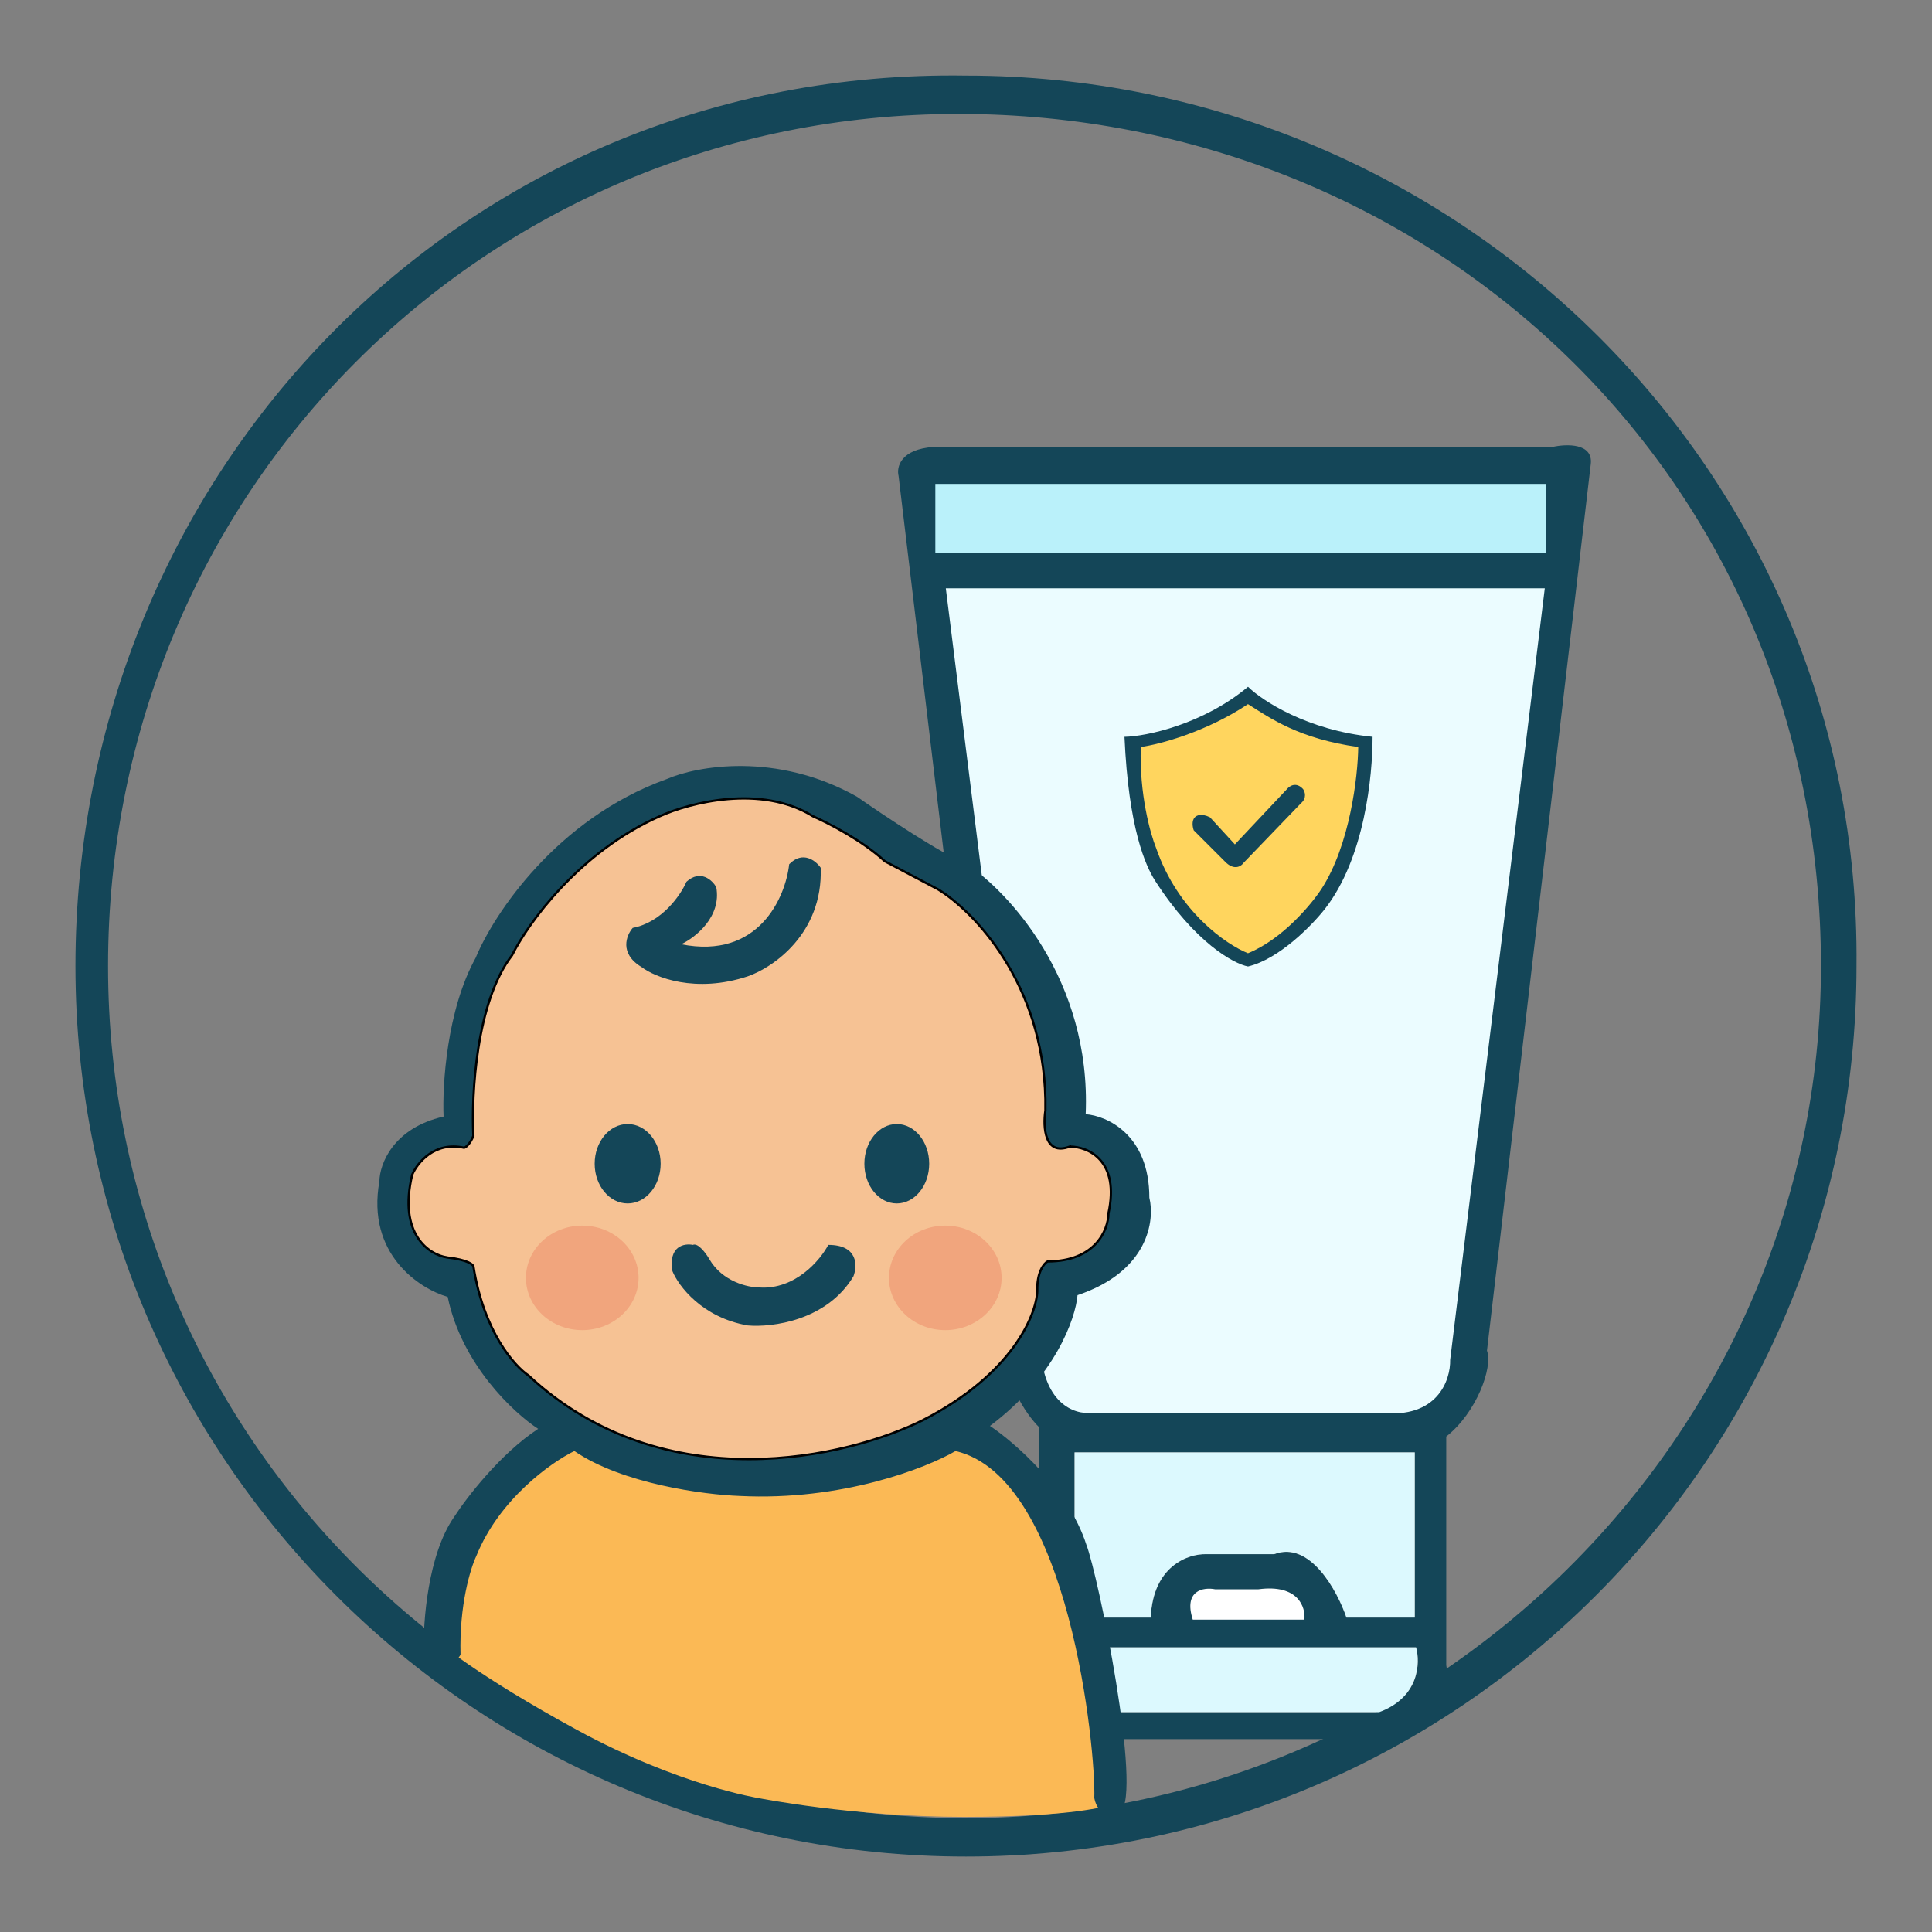 <svg xmlns="http://www.w3.org/2000/svg" fill="none" viewBox="0 0 40 40" height="40" width="40">
<rect x="0" y="0" width="40" height="40" fill="#808080" stroke="none"/>
<path fill="#144658" d="M38.437 20.001C38.437 30.183 30.182 38.438 20 38.438C9.817 38.438 1.562 30.183 1.562 20.001C1.562 9.819 9.547 1.406 20 1.565C30.182 1.565 38.542 9.776 38.437 20.001ZM2.237 20.001C2.237 29.811 10.19 37.643 20 37.643C29.559 37.643 37.701 29.811 37.701 20.001C37.701 9.882 29.652 2.359 19.842 2.359C10.032 2.359 2.237 10.191 2.237 20.001Z"></path>
<path fill="#144658" d="M32.147 9.253C32.431 9.189 32.986 9.171 32.935 9.608L30.786 27.964C30.913 28.311 30.569 29.25 29.943 29.742V34.475C30.043 34.967 29.916 35.962 28.611 36.006H22.791C22.383 36.015 21.557 35.721 21.514 34.475V29.55C21.251 29.294 20.725 28.538 20.725 27.554L18.604 9.854C18.558 9.672 18.642 9.297 19.338 9.253H32.147ZM22.248 34.107C22.009 35.026 22.656 35.383 23.01 35.447H28.557C29.383 35.141 29.409 34.427 29.318 34.107H22.248ZM22.248 30.07V33.489H23.825C23.869 32.418 24.604 32.168 24.967 32.177H26.381C27.12 31.892 27.686 32.933 27.877 33.489H29.291V30.07H22.248Z"></path>
<path fill="#DCF9FE" d="M29.318 34.107H22.247C22.008 35.027 22.655 35.384 23.009 35.448H28.556C29.383 35.142 29.408 34.427 29.318 34.107Z"></path>
<path fill="#DCF9FE" d="M29.291 33.49V30.07H22.248V33.49H23.825C23.869 32.417 24.605 32.168 24.967 32.177H26.381C27.121 31.892 27.687 32.934 27.877 33.49H29.291Z"></path>
<path fill="white" d="M26.055 32.904C26.881 32.794 27.034 33.277 27.006 33.533H24.695C24.499 32.92 24.922 32.858 25.157 32.904H26.055Z"></path>
<path fill="#EBFCFF" d="M30.024 28.155L31.983 12.18H19.582L21.54 27.8C21.562 29.069 22.256 29.295 22.601 29.249H28.583C29.758 29.381 30.034 28.575 30.024 28.155Z"></path>
<path fill="#BAF1FA" d="M32.01 10.019H19.365V11.441H32.01V10.019Z"></path>
<path fill="#144658" d="M27.424 18.827C28.256 17.77 28.418 16.058 28.418 15.255C27.065 15.119 26.135 14.508 25.839 14.219C24.909 14.997 23.732 15.247 23.281 15.255C23.366 17.157 23.718 17.925 23.915 18.235C24.744 19.52 25.543 19.954 25.839 20.01C26.481 19.858 27.163 19.158 27.424 18.827Z"></path>
<path fill="#FFD55E" d="M28.121 15.466C26.903 15.297 26.303 14.874 25.838 14.578C24.976 15.153 24.02 15.409 23.619 15.466C23.585 16.43 23.816 17.263 23.936 17.558C24.392 18.878 25.394 19.559 25.838 19.736C26.548 19.448 27.148 18.728 27.36 18.404C27.952 17.491 28.114 16.065 28.121 15.466Z"></path>
<path fill="#144658" d="M26.644 16.339L25.567 17.483L25.052 16.922C24.872 16.832 24.768 16.885 24.738 16.922C24.666 16.994 24.693 17.131 24.715 17.191L25.388 17.864C25.567 18.025 25.702 17.931 25.747 17.864L26.935 16.631C27.061 16.523 27.017 16.391 26.98 16.339C26.837 16.178 26.696 16.272 26.644 16.339Z"></path>
<path fill="#FBB955" d="M21.657 31.406C22.295 32.044 22.998 36.678 22.93 37.383C22.93 37.383 22.266 37.617 19.961 37.617C17.656 37.617 15.703 37.227 15.703 37.227C15.703 37.227 14.062 36.968 11.953 35.82C9.844 34.672 9.062 33.984 9.062 33.984L9.438 32.651C9.564 31.172 10.973 30.069 11.662 29.702C13.015 30.408 15.296 30.609 16.267 30.621C17.562 30.688 19.078 30.117 19.675 29.823C20.555 29.891 21.363 30.907 21.657 31.406Z"></path>
<path fill="#144658" d="M9.402 31.407C8.86 32.181 8.757 33.583 8.773 34.187C9.111 34.7 9.422 34.449 9.535 34.26C9.506 33.235 9.74 32.471 9.861 32.217C10.335 31.038 11.412 30.276 11.891 30.042C12.884 30.723 14.585 30.946 15.312 30.972C17.429 31.079 19.175 30.396 19.783 30.042C22.148 30.586 22.692 36.276 22.656 37.227C22.734 37.623 23.051 37.585 23.2 37.517C23.654 37.111 22.736 32.604 22.49 31.976C22.123 30.835 21.008 29.865 20.496 29.522C21.85 28.507 22.269 27.294 22.309 26.815C23.779 26.322 23.912 25.264 23.796 24.797C23.796 23.491 22.917 23.101 22.478 23.068C22.594 20.284 20.867 18.444 19.989 17.872C19.505 17.688 18.289 16.877 17.741 16.494C16.068 15.556 14.417 15.861 13.801 16.131C11.519 16.953 10.215 18.939 9.849 19.829C9.249 20.912 9.156 22.472 9.184 23.117C8.13 23.358 7.859 24.112 7.855 24.458C7.584 25.967 8.684 26.682 9.269 26.851C9.559 28.253 10.638 29.256 11.142 29.583C10.359 30.095 9.655 31.013 9.402 31.407Z"></path>
<path stroke-width="0.047" stroke="black" fill="#F6C294" d="M15.073 16.544C15.654 16.495 16.294 16.565 16.831 16.9C17.137 17.033 17.863 17.406 18.32 17.832L19.419 18.412L19.421 18.413C20.156 18.861 21.59 20.34 21.644 22.753V22.992C21.618 23.162 21.613 23.401 21.682 23.571C21.715 23.656 21.767 23.721 21.839 23.754C21.911 23.787 22.01 23.79 22.145 23.74L22.152 23.737V23.739C22.337 23.739 22.598 23.809 22.782 24.02C22.967 24.232 23.068 24.58 22.948 25.128L22.949 25.129C22.947 25.295 22.88 25.542 22.689 25.748C22.497 25.954 22.183 26.116 21.689 26.117C21.618 26.155 21.465 26.33 21.475 26.735V26.736C21.454 27.234 20.953 28.45 19.13 29.391V29.392C18.352 29.784 17.009 30.208 15.51 30.209C14.01 30.21 12.352 29.787 10.945 28.481V28.48C10.647 28.284 10.014 27.564 9.802 26.22V26.218C9.801 26.214 9.798 26.203 9.781 26.188C9.765 26.172 9.738 26.154 9.696 26.135C9.614 26.097 9.476 26.058 9.255 26.034L9.254 26.033C9.071 26.006 8.817 25.888 8.646 25.62C8.474 25.352 8.387 24.939 8.533 24.325L8.534 24.321C8.586 24.199 8.702 24.025 8.881 23.899C9.06 23.773 9.304 23.695 9.608 23.763C9.613 23.762 9.623 23.76 9.638 23.75C9.653 23.74 9.671 23.724 9.69 23.703C9.728 23.661 9.768 23.599 9.801 23.517C9.779 23.092 9.794 22.398 9.905 21.691C10.017 20.984 10.228 20.26 10.602 19.776C10.925 19.125 11.989 17.638 13.658 16.9C13.965 16.76 14.491 16.593 15.073 16.544Z"></path>
<ellipse fill="#F1A57D" ry="1.082" rx="1.166" cy="26.457" cx="12.055"></ellipse>
<ellipse fill="#F1A57D" ry="1.082" rx="1.166" cy="26.457" cx="19.571"></ellipse>
<ellipse fill="#144658" ry="0.822" rx="0.671" cy="24.094" cx="18.567"></ellipse>
<ellipse fill="#144658" ry="0.822" rx="0.683" cy="24.094" cx="12.995"></ellipse>
<path fill="#144658" d="M13.1 19.211C13.709 19.095 14.095 18.526 14.212 18.256C14.502 17.995 14.744 18.22 14.829 18.365C14.944 18.984 14.393 19.413 14.103 19.55C15.708 19.869 16.263 18.579 16.339 17.894C16.62 17.604 16.891 17.821 16.992 17.966C17.04 19.33 16.005 20.033 15.481 20.214C14.398 20.572 13.563 20.235 13.281 20.021C12.817 19.741 12.967 19.364 13.1 19.211Z"></path>
<path fill="#144658" d="M13.922 26.318C13.835 25.796 14.168 25.738 14.345 25.774C14.451 25.725 14.615 25.947 14.683 26.064C14.954 26.538 15.489 26.656 15.723 26.656C16.467 26.704 16.984 26.088 17.149 25.774C17.768 25.774 17.753 26.209 17.669 26.426C17.117 27.345 15.981 27.486 15.481 27.442C14.534 27.277 14.047 26.624 13.922 26.318Z"></path>
</svg>

